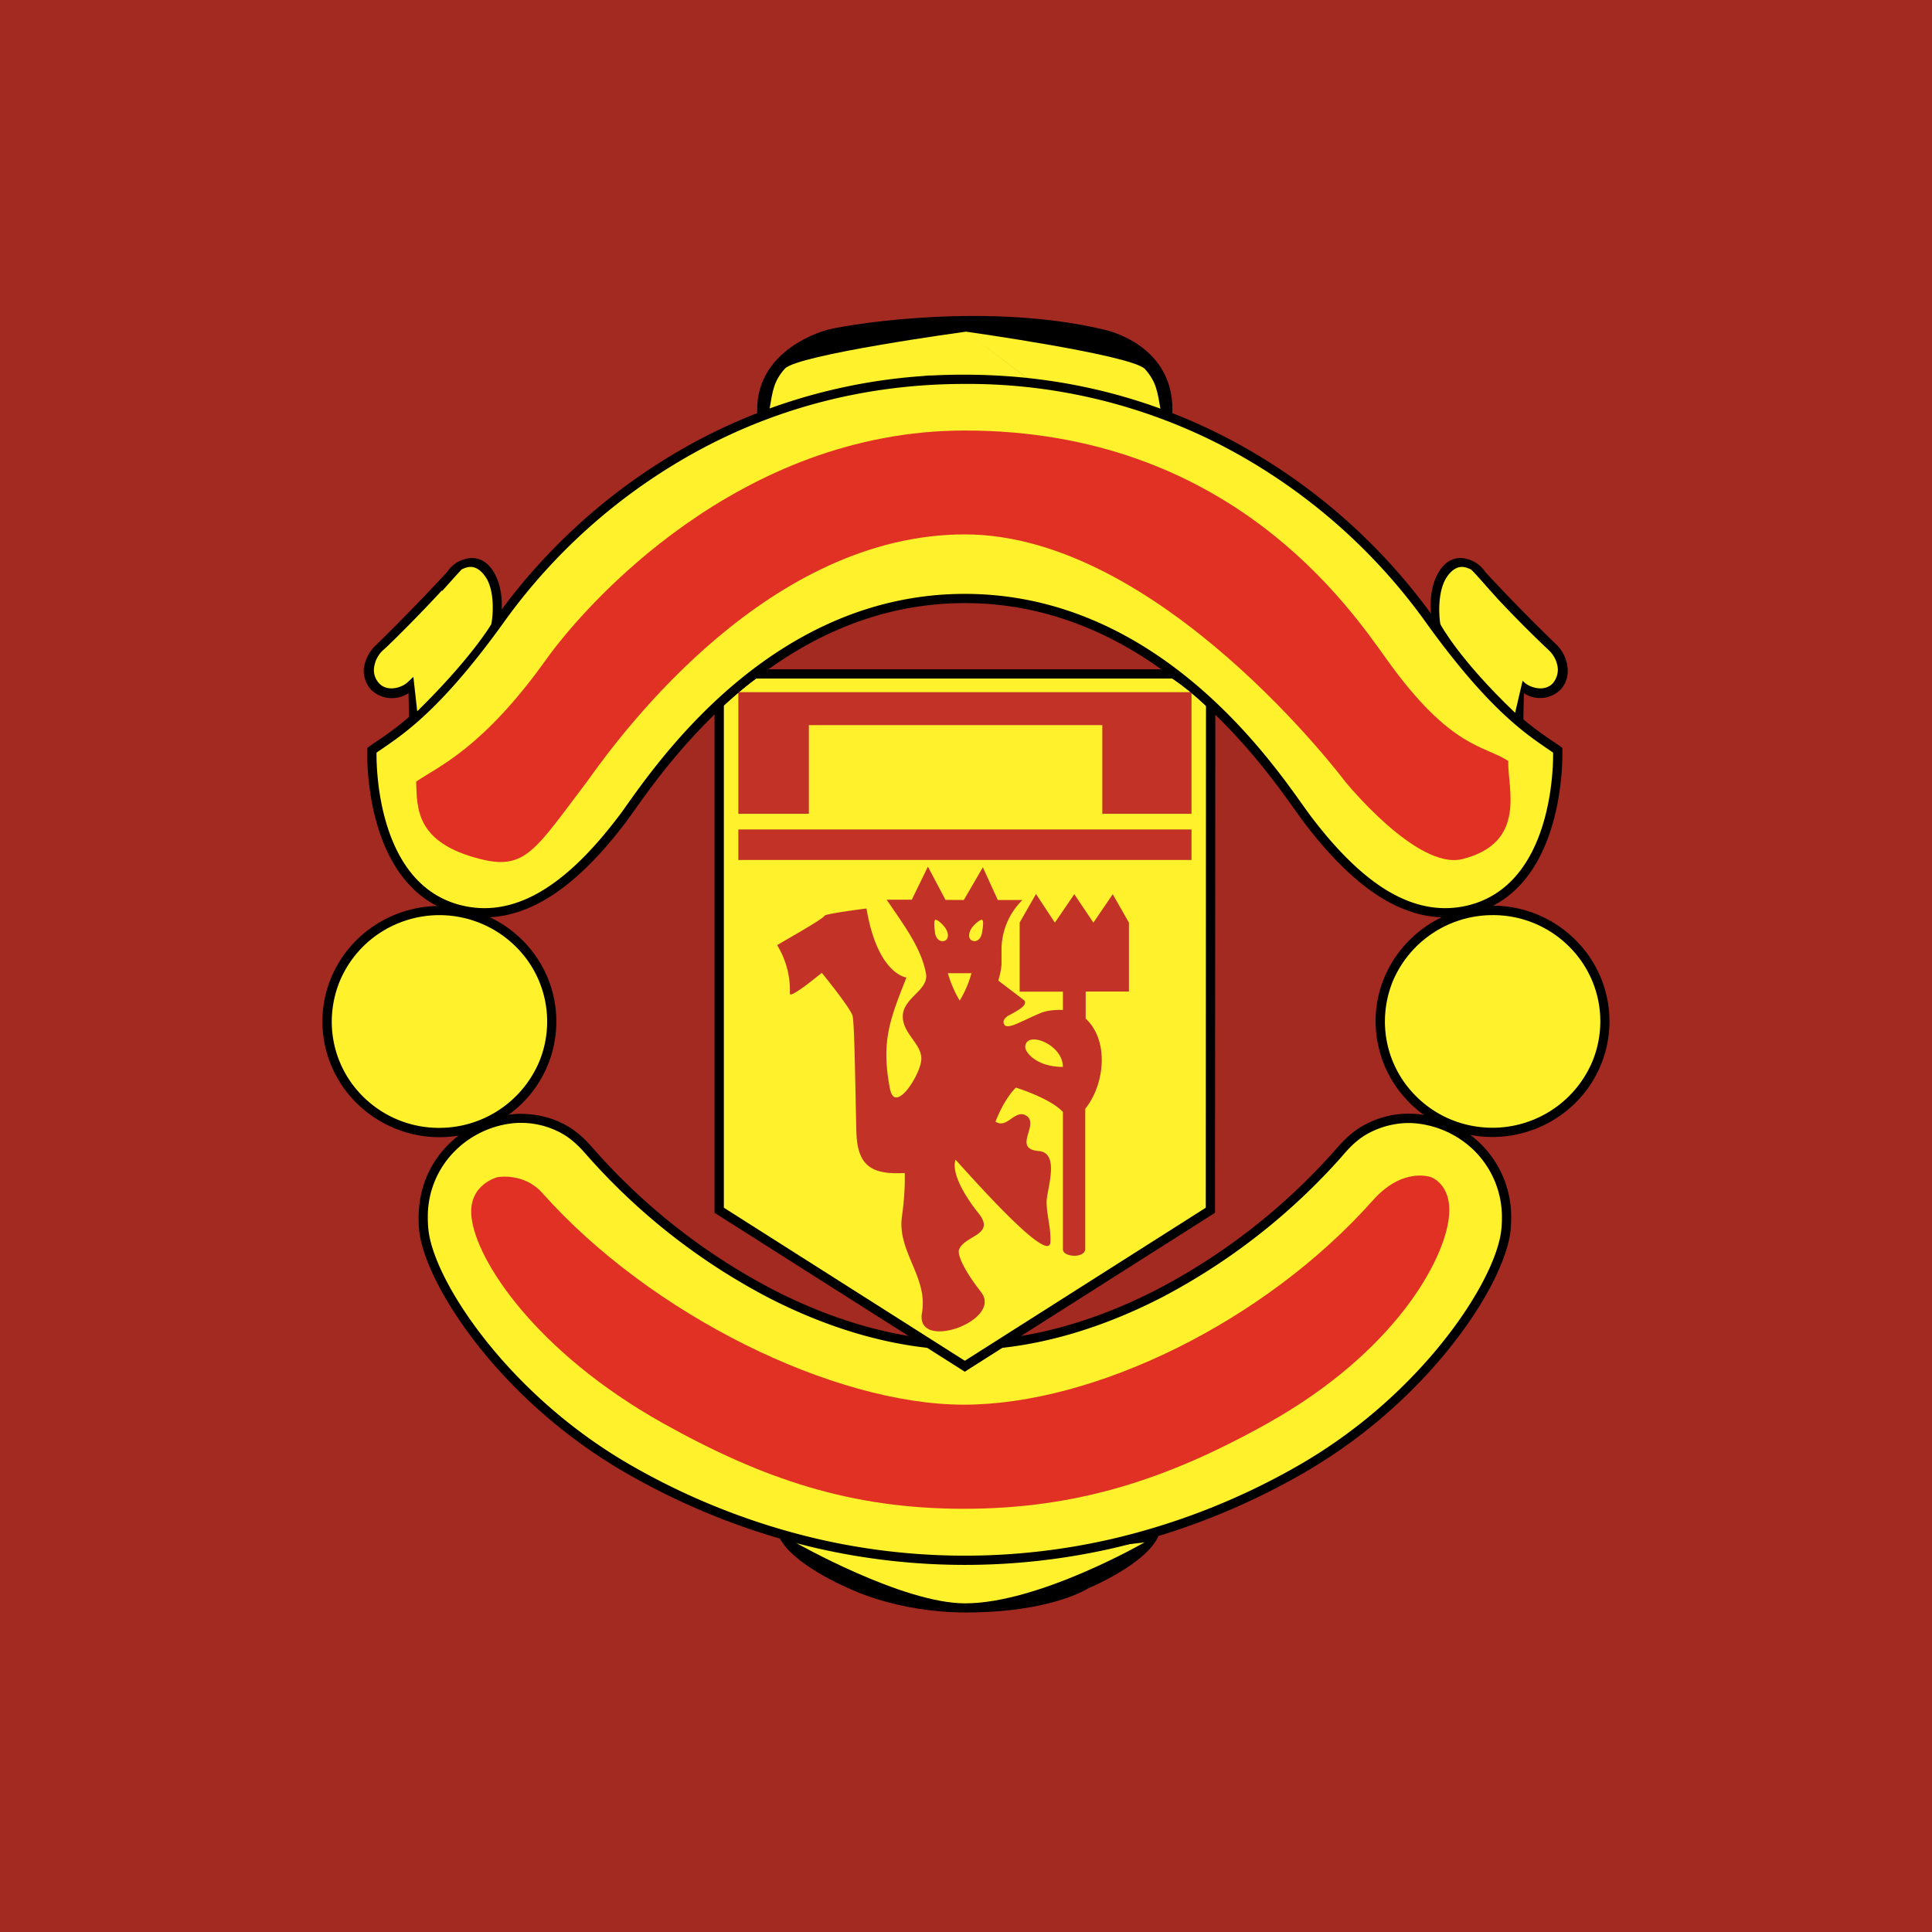 <svg xmlns="http://www.w3.org/2000/svg" width="18" height="18"><path fill="#A32A21" d="M0 0h18v18H0z"/><path d="m10.71 14.29.087.011c-.104.268-.664.5-.664.5s-.34.222-1.133.222l.47-.53s.615-.02 1.24-.203m-3.372 0-.087.011c.104.268.663.5.663.5s.441.222 1.086.222l.47-.53s-1.507-.02-2.132-.203"/><path fill="#FFF22D" d="M10.663 14.37s-.983.567-1.67.568c-.587.001-1.585-.568-1.585-.568s1.418.175 1.585.175 1.67-.175 1.67-.175"/><path fill="#FFF22D" d="M8.99 12.534c1.204 0 2.539-.73 3.475-1.784.101-.114.273-.33.68-.33s.95.367.886 1.035c-.047.487-.751 1.584-1.956 2.26a6.25 6.25 0 0 1-3.086.822c-.771 0-1.88-.145-3.085-.822s-1.91-1.773-1.956-2.26a.92.92 0 0 1 .885-1.035c.408 0 .58.216.68.33.937 1.053 2.272 1.784 3.476 1.784z"/><path d="M8.99 12.491c.583 0 1.198-.174 1.784-.474a5.8 5.8 0 0 0 1.659-1.295c.052-.058.122-.143.234-.215a.86.86 0 0 1 .549-.126.98.98 0 0 1 .579.276.95.95 0 0 1 .284.691q0 .052-.005.111c-.027.28-.262.752-.678 1.232a4.9 4.9 0 0 1-1.3 1.061 6.5 6.5 0 0 1-1.716.67 6.2 6.2 0 0 1-2.78 0 6.5 6.5 0 0 1-1.718-.67 4.9 4.9 0 0 1-1.3-1.06c-.415-.481-.65-.953-.677-1.233a1 1 0 0 1-.005-.11c0-.296.117-.529.284-.692a.98.98 0 0 1 .65-.28c.213 0 .365.058.478.13s.182.157.234.215a5.8 5.8 0 0 0 1.66 1.295c.584.3 1.2.474 1.783.474zm0 .086c-.599 0-1.228-.178-1.825-.484a5.9 5.9 0 0 1-1.684-1.315c-.049-.055-.115-.135-.216-.2a.78.78 0 0 0-.494-.112.9.9 0 0 0-.526.251.86.86 0 0 0-.259.631q0 .052.005.103c.025.265.253.718.657 1.185.32.37.75.747 1.277 1.042a6.4 6.4 0 0 0 1.694.66 6.1 6.1 0 0 0 2.74 0 6.4 6.4 0 0 0 1.695-.66 4.8 4.8 0 0 0 1.277-1.042c.404-.467.632-.92.657-1.185q.005-.05.005-.103a.87.87 0 0 0-.26-.63.9.9 0 0 0-.588-.255.8.8 0 0 0-.431.116c-.101.064-.168.144-.216.2a5.9 5.9 0 0 1-1.684 1.314c-.598.306-1.227.484-1.825.484z"/><path fill="#E03124" d="M5.053 11.115c-.172-.193-.416-.148-.416-.148s-.274.065-.245.365c.039.41.602 1.263 1.776 1.923.946.53 1.765.802 2.812.802s1.894-.271 2.84-.802c1.174-.66 1.641-1.513 1.68-1.923.029-.3-.168-.365-.168-.365s-.261-.099-.541.216c-1.009 1.135-2.599 1.904-3.811 1.904-1.213 0-2.918-.837-3.927-1.972"/><path fill="#FFF22D" d="M12.86 9.516a1.04 1.04 0 0 1 1.046-1.034 1.04 1.04 0 0 1 1.047 1.034 1.04 1.04 0 0 1-1.047 1.034 1.04 1.04 0 0 1-1.046-1.034"/><path d="M12.816 9.516c0-.297.122-.566.32-.761a1.093 1.093 0 0 1 1.54 0 1.067 1.067 0 0 1 0 1.522 1.1 1.1 0 0 1-.77.316 1.09 1.09 0 0 1-1.007-.665 1.1 1.1 0 0 1-.083-.412m.087 0a.98.98 0 0 0 .294.701c.181.18.432.29.71.29a1.01 1.01 0 0 0 .926-.611.98.98 0 0 0-.217-1.08 1 1 0 0 0-.71-.29 1.01 1.01 0 0 0-.927.61 1 1 0 0 0-.076.38"/><path fill="#FFF22D" d="M3.047 9.518a1.04 1.04 0 0 1 1.047-1.034A1.04 1.04 0 0 1 5.14 9.518a1.04 1.04 0 0 1-1.046 1.034 1.04 1.04 0 0 1-1.047-1.034"/><path d="M3.004 9.518c0-.297.122-.567.32-.762a1.1 1.1 0 0 1 .77-.315 1.09 1.09 0 0 1 1.007.665 1.07 1.07 0 0 1-.237 1.174 1.1 1.1 0 0 1-.77.315 1.1 1.1 0 0 1-.77-.316 1.07 1.07 0 0 1-.32-.761m.087 0a.98.98 0 0 0 .293.7 1 1 0 0 0 .71.29 1.01 1.01 0 0 0 .927-.61.98.98 0 0 0-.218-1.081 1.01 1.01 0 0 0-1.093-.215 1 1 0 0 0-.543.536 1 1 0 0 0-.076.38m11.101-2.783.006-.276a.275.275 0 0 0 .343-.035.26.26 0 0 0 .065-.19.35.35 0 0 0-.104-.227c-.353-.339-.664-.678-.664-.678a.3.3 0 0 0-.112-.1c-.044-.02-.197-.088-.313.087-.105.158-.09.382-.07.463l.33.444c.113.141.43.442.519.512M7.145 3.856c.415-.137.795-.25 1.306-.296z"/><path d="M7.145 3.857c.415-.137 1.306-.296 1.306-.296l1.831-.491c-1.039-.247-2.274-.067-2.564 0 0 0-.72.174-.66.822zm3.688 0c-.415-.137-2.382-.296-2.382-.296l1.831-.491s.694.135.638.822z"/><path fill="#FFF22D" d="M6.7 6.549v4.727l2.289 1.453 2.288-1.453.003-4.72c-.073-.064-.225-.204-.345-.277H7.032c-.1.07-.298.234-.332.27"/><path d="M6.744 6.549v4.703l2.245 1.426 2.245-1.426.002-4.696h.087l-.003 4.72v.023l-.02.013-2.288 1.453-.023.015-.024-.015-2.288-1.453-.02-.013v-4.75z"/><path d="m11.25 6.588-.026-.024a2.5 2.5 0 0 0-.312-.248l.045-.073c.111.067.245.186.325.257l.027.024z"/><path d="M10.935 6.322H7.032v-.086h3.903z"/><path d="M7.057 6.314a3 3 0 0 0-.325.264L6.67 6.52a3 3 0 0 1 .339-.276l.05.07z"/><path fill="#C23227" d="M9.15 8.57c-.016-.006-.073.04-.099.08s-.033.093.003.112.084-.006.095-.07c.006-.037.019-.114.001-.121zm-.438.123c.01.064.057.088.094.07.037-.02.03-.073.004-.113s-.08-.086-.096-.08c-.017.008-.007.086-.002.123m.23.628a1 1 0 0 0 .109-.254h-.22s.035.133.11.254zm.038-.936.177-.305.139.305h.23a.65.65 0 0 0-.195.451v.141c0 .06-.03.159-.03.159l.23.175c.012.01.026.017.016.043-.015.044-.15.104-.164.116-.03.025-.039.042-.03.068s.034.03.086.013.16-.073.252-.111c.09-.039.212-.03.212-.03v-.171H9.5v-.644l.152-.266.176.267.181-.265.178.265.18-.265.151.265v.642h-.403v.252c.224.208.175.62-.004.84v1.305c0 .09-.208.08-.208.005v-1.28c-.117-.128-.438-.227-.438-.227-.117.116-.19.317-.19.317.109.072.18-.12.286-.056.13.08-.135.308.116.33.204.016.074.362.074.474 0 .125.044.255.035.377-.016.216-.795-.677-.884-.77-.048.154.151.42.216.5.16.202-.126.202-.182.335-.021.051.053.205.204.397.21.268-.617.563-.55.193.058-.329-.232-.57-.187-.895.035-.248.026-.406.026-.406-.289.014-.44-.049-.45-.377-.009-.3-.016-1.014-.036-1.088s-.286-.4-.286-.4c-.034.025-.303.25-.298.191a.8.8 0 0 0-.118-.448c-.003-.005.42-.237.442-.276.01-.018.39-.068.39-.066.103.614.372.642.372.642-.153.388-.239.598-.153 1.039.048.243.292-.144.292-.283s-.173-.234-.173-.393c0-.176.245-.243.216-.4-.046-.251-.228-.48-.366-.688h.234l.15-.308.164.31.17.001zm.923 1.556c0-.216-.351-.345-.351-.185 0 .048.104.184.35.184zM6.879 7.728h4.222v.284H6.879zm0-.146V6.449h4.222v1.133z"/><path fill="#FFF22D" d="M10.27 7.615v-.859H7.536v.86h2.734zM8.655 3.498s-1.078.18-1.486.316c.03-.173.038-.259.142-.378C7.426 3.304 9 3.09 9 3.09zm2.158.32c-.407-.136-1.23-.285-1.23-.285L9 3.09s1.552.218 1.668.349c.105.12.115.205.145.378zm-2.158-.32.927.035L9 3.09z"/><path d="m4.33 6.223.331-.444c.02-.081.035-.305-.07-.464-.117-.174-.27-.105-.314-.086a.3.3 0 0 0-.111.1s-.318.346-.669.687a.37.37 0 0 0-.108.218.27.27 0 0 0 .069.193.28.28 0 0 0 .348.031l.006.277c.088-.07.406-.37.518-.512"/><path fill="#FFF22D" d="M8.989 5.576c1.884 0 2.956 1.748 3.19 2.055.416.548.924.992 1.513.844.867-.216.82-1.485.82-1.485-.207-.148-.564-.335-1.213-1.244-.635-.89-2.074-2.212-4.31-2.212s-3.675 1.321-4.31 2.212c-.65.909-1.006 1.096-1.214 1.244 0 0-.046 1.269.82 1.485.59.148 1.098-.296 1.514-.844.233-.307 1.306-2.055 3.19-2.055"/><path d="M8.989 5.533c1.752 0 2.807 1.486 3.15 1.97l.074.102c.205.27.433.515.68.673.244.155.507.226.789.156.77-.193.79-1.26.788-1.422l-.054-.037c-.218-.149-.568-.387-1.152-1.205a5.4 5.4 0 0 0-1.894-1.626 5.16 5.16 0 0 0-2.381-.567c-.934 0-1.728.232-2.381.567A5.4 5.4 0 0 0 4.714 5.77c-.584.818-.934 1.056-1.152 1.205l-.054.037c-.002.163.018 1.23.788 1.422.282.07.545-.001.788-.156.248-.158.475-.403.68-.673q.027-.035.074-.102c.344-.483 1.4-1.97 3.151-1.97m0 .086c-1.707 0-2.743 1.459-3.08 1.933l-.075.104c-.21.278-.446.53-.703.694-.263.167-.548.244-.856.167-.901-.226-.854-1.525-.853-1.528v-.021l.018-.013q.034-.025.073-.05c.213-.146.555-.379 1.13-1.184a5.5 5.5 0 0 1 1.925-1.653 5.25 5.25 0 0 1 2.421-.577c.95 0 1.756.237 2.42.577a5.5 5.5 0 0 1 1.926 1.653c.575.805.917 1.038 1.13 1.184q.039.025.073.05l.018.013v.02c0 .004.048 1.303-.853 1.529-.308.077-.593 0-.856-.167-.257-.165-.492-.416-.703-.694l-.075-.104c-.337-.474-1.373-1.933-3.08-1.933"/><path fill="#E03124" d="M8.99 4.979c1.816 0 3.542 2.302 3.542 2.302s.671.828 1.092.723c.608-.152.42-.664.428-.914-.214-.145-.533-.107-1.133-.948-.359-.502-1.475-2.131-3.93-2.131-2.11 0-3.54 1.629-3.899 2.131-.596.835-1.012 1.002-1.213 1.14.009.25-.006.57.6.722.421.106.512-.09.993-.723.355-.5 1.704-2.302 3.52-2.302"/><path fill="#FFF22D" d="M13.42 5.818c-.013-.06-.033-.315.065-.45.091-.125.174-.083.218-.063.02.009.242.268.242.268s-.113.292.271.64l-.1.428c-.525-.5-.695-.823-.695-.823z"/><path fill="#FFF22D" d="M13.685 5.746c.052.088.184.305.515.61.055.052.191.094.269.008a.2.2 0 0 0 .045-.134.27.27 0 0 0-.08-.168 11 11 0 0 1-.554-.562c-.005.04-.04.108-.04.108-.028.038-.062.093-.155.138m-9.798.88-.06-.537c.384-.349.288-.578.288-.578s.152-.17.186-.206c.044-.02.127-.062.218.063.098.135.072.388.058.448 0 0-.179.309-.69.811z"/><path fill="#FFF22D" d="M4.313 5.746c-.052.088-.184.305-.515.61-.055.052-.191.094-.268.008a.18.18 0 0 1-.046-.134.27.27 0 0 1 .08-.168c.066-.056.35-.34.554-.562a.4.4 0 0 0 .04.108c.028.038.062.093.155.138"/></svg>